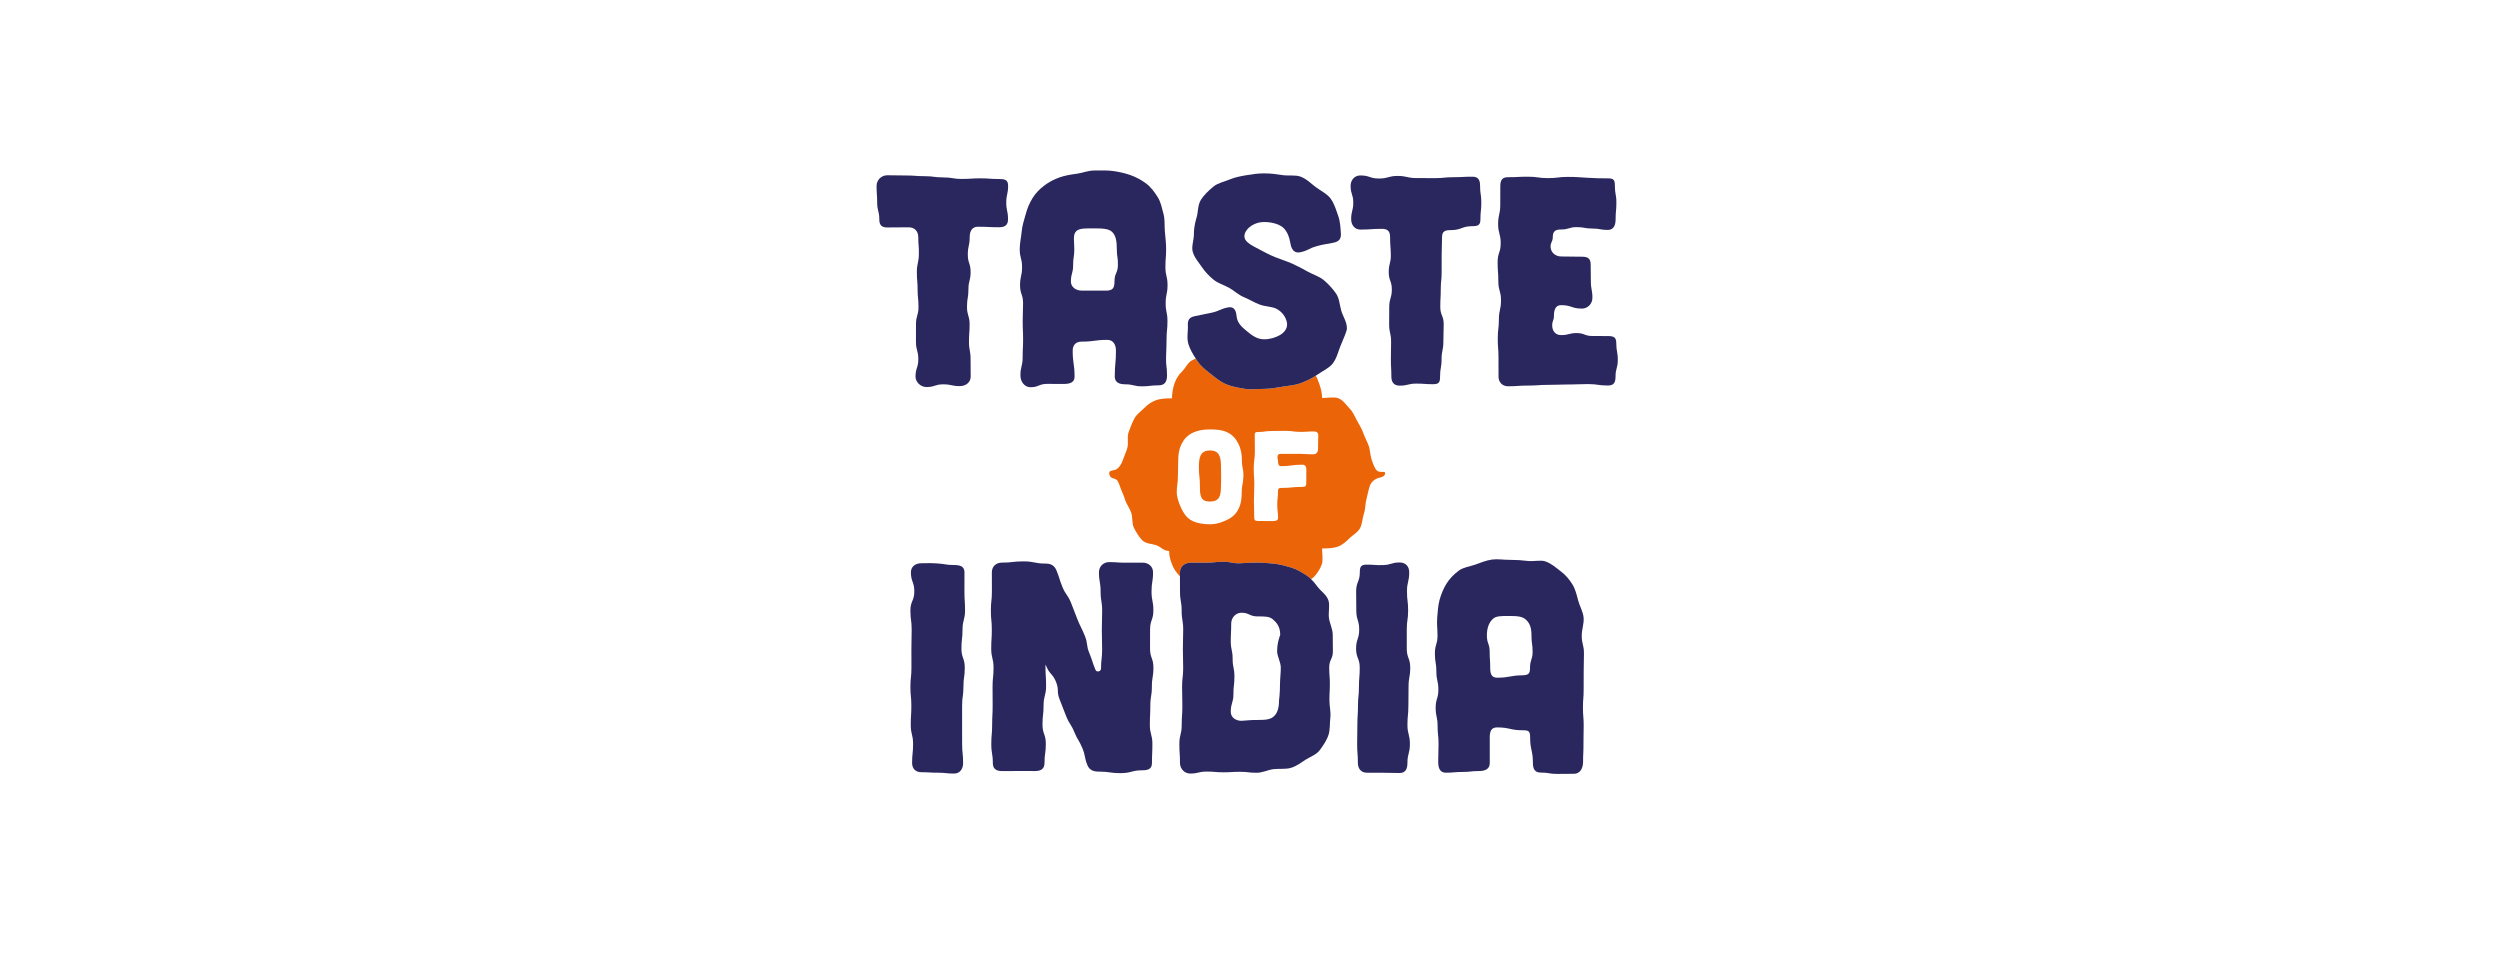 <svg width="300" height="115" viewBox="0 0 300 115" fill="none" xmlns="http://www.w3.org/2000/svg">
<rect width="300" height="115" fill="white"/>
<g clip-path="url(#clip0_3_464)">
<path d="M110.192 28.457C110.192 27.742 109.748 27.276 109.033 27.276C107.748 27.276 107.748 27.295 106.463 27.295C105.783 27.295 105.515 26.991 105.515 26.311C105.515 25.31 105.261 25.31 105.261 24.309C105.261 23.307 105.188 23.307 105.188 22.306C105.188 21.591 105.783 21.032 106.463 21.032C107.582 21.032 107.582 21.057 108.701 21.057C109.82 21.057 109.82 21.141 110.939 21.141C112.058 21.141 112.058 21.288 113.177 21.288C114.297 21.288 114.297 21.471 115.416 21.471C116.537 21.471 116.537 21.401 117.658 21.401C118.78 21.401 118.78 21.483 119.901 21.483C120.616 21.483 120.973 21.591 120.973 22.306C120.973 23.307 120.753 23.307 120.753 24.309C120.753 25.31 120.964 25.31 120.964 26.312C120.964 26.991 120.616 27.27 119.901 27.27C118.616 27.27 118.616 27.209 117.331 27.209C116.651 27.209 116.362 27.742 116.362 28.457C116.362 29.503 116.138 29.503 116.138 30.549C116.138 31.594 116.474 31.594 116.474 32.64C116.474 33.684 116.211 33.684 116.211 34.729C116.211 35.774 116.039 35.774 116.039 36.82C116.039 37.866 116.352 37.866 116.352 38.911C116.352 39.957 116.277 39.957 116.277 41.004C116.277 42.051 116.469 42.051 116.469 43.099C116.469 44.147 116.483 44.147 116.483 45.194C116.483 45.874 115.9 46.334 115.185 46.334C114.183 46.334 114.183 46.12 113.182 46.12C112.181 46.12 112.181 46.446 111.179 46.446C110.5 46.446 109.863 45.874 109.863 45.194C109.863 44.149 110.197 44.149 110.197 43.103C110.197 42.057 109.916 42.057 109.916 41.012C109.916 39.967 109.917 39.967 109.917 38.923C109.917 37.877 110.219 37.877 110.219 36.832C110.219 35.786 110.112 35.786 110.112 34.74C110.112 33.694 110.023 33.694 110.023 32.648C110.023 31.6 110.235 31.604 110.263 30.557C110.292 29.508 110.192 29.505 110.192 28.457Z" fill="#2A275E"/>
<path d="M134.018 29.887C134.018 28.943 133.897 28.239 133.436 27.814C133.059 27.466 132.406 27.405 131.344 27.405C130.282 27.405 129.545 27.376 129.168 27.724C128.707 28.149 128.916 28.943 128.916 29.887C128.916 30.862 128.774 30.862 128.774 31.836C128.774 32.811 128.508 32.811 128.508 33.786C128.508 34.465 129.127 34.873 129.806 34.873C131.344 34.873 131.344 34.883 132.882 34.869C133.597 34.833 133.739 34.465 133.739 33.75C133.739 32.784 134.128 32.788 134.149 31.823C134.17 30.857 134.018 30.853 134.018 29.887ZM140.043 45.051C140.043 45.838 139.748 46.24 139.033 46.24C138.032 46.24 138.032 46.36 137.03 46.36C136.029 46.36 136.029 46.117 135.028 46.117C134.348 46.117 133.771 45.909 133.771 45.194C133.771 43.639 133.914 43.639 133.914 42.083C133.914 41.368 133.597 40.785 132.882 40.785C131.344 40.785 131.344 40.995 129.806 40.995C129.127 40.995 128.723 41.368 128.723 42.083C128.723 43.639 128.949 43.639 128.949 45.194C128.949 45.909 128.376 46.073 127.66 46.073C126.659 46.073 126.659 46.066 125.657 46.066C124.656 46.066 124.656 46.467 123.655 46.467C122.975 46.467 122.451 45.838 122.451 45.051C122.451 43.969 122.717 43.969 122.717 42.886C122.717 41.805 122.772 41.805 122.772 40.723C122.772 39.641 122.723 39.641 122.723 38.558C122.723 37.475 122.769 37.475 122.769 36.393C122.769 35.309 122.406 35.309 122.406 34.226C122.406 33.142 122.648 33.142 122.648 32.057C122.648 30.972 122.366 30.972 122.366 29.887C122.366 29.18 122.544 28.46 122.605 27.758C122.667 27.039 122.908 26.359 123.089 25.688C123.276 24.993 123.538 24.36 123.912 23.762C124.277 23.179 124.736 22.696 125.336 22.249C125.857 21.861 126.441 21.529 127.18 21.275C127.786 21.066 128.459 20.947 129.235 20.845C129.88 20.761 130.569 20.457 131.344 20.457C132.117 20.457 132.849 20.428 133.493 20.512C134.27 20.613 134.998 20.783 135.605 20.993C136.345 21.248 137.007 21.627 137.528 22.016C138.128 22.463 138.568 23.084 138.932 23.667C139.306 24.265 139.436 24.988 139.623 25.683C139.804 26.354 139.722 27.066 139.785 27.785C139.845 28.487 139.934 29.18 139.934 29.887C139.934 30.97 139.85 30.97 139.85 32.053C139.85 33.134 140.105 33.134 140.105 34.215C140.105 35.298 139.879 35.298 139.879 36.381C139.879 37.464 140.096 37.464 140.096 38.546C140.096 39.63 139.988 39.63 139.988 40.712C139.988 41.797 139.947 41.794 139.926 42.879C139.905 43.964 140.043 43.967 140.043 45.051Z" fill="#2A275E"/>
<path d="M166.811 28.457C166.811 27.742 166.526 27.461 165.811 27.461C164.526 27.461 164.526 27.55 163.241 27.55C162.561 27.55 162.139 26.991 162.139 26.311C162.139 25.31 162.392 25.31 162.392 24.309C162.392 23.307 162.072 23.307 162.072 22.306C162.072 21.59 162.561 21.052 163.241 21.052C164.36 21.052 164.36 21.422 165.479 21.422C166.598 21.422 166.598 21.112 167.717 21.112C168.836 21.112 168.836 21.368 169.955 21.368C171.074 21.368 171.074 21.376 172.194 21.376C173.315 21.376 173.315 21.263 174.436 21.263C175.557 21.263 175.557 21.204 176.679 21.204C177.394 21.204 177.61 21.591 177.61 22.306C177.61 23.307 177.758 23.307 177.758 24.309C177.758 25.31 177.651 25.31 177.651 26.311C177.651 26.991 177.394 27.141 176.679 27.141C175.393 27.141 175.393 27.612 174.108 27.612C173.428 27.612 173.046 27.742 173.046 28.457C173.046 29.503 173.001 29.503 173.001 30.548C173.001 31.594 172.998 31.594 172.998 32.64C172.998 33.684 172.891 33.684 172.891 34.729C172.891 35.774 172.835 35.774 172.835 36.82C172.835 37.866 173.244 37.866 173.244 38.911C173.244 39.957 173.204 39.957 173.204 41.003C173.204 42.051 172.99 42.051 172.99 43.099C172.99 44.147 172.808 44.147 172.808 45.194C172.808 45.874 172.678 46.105 171.963 46.105C170.961 46.105 170.961 46.033 169.96 46.033C168.959 46.033 168.959 46.278 167.957 46.278C167.278 46.278 166.963 45.874 166.963 45.194C166.963 44.149 166.905 44.149 166.905 43.103C166.905 42.057 166.932 42.057 166.932 41.011C166.932 39.967 166.698 39.967 166.698 38.923C166.698 37.877 166.709 37.877 166.709 36.832C166.709 35.786 167.02 35.786 167.02 34.74C167.02 33.694 166.648 33.694 166.648 32.648C166.648 31.6 166.924 31.599 166.899 30.552C166.875 29.504 166.811 29.505 166.811 28.457Z" fill="#2A275E"/>
<path d="M192.944 21.402C193.659 21.402 193.785 21.59 193.785 22.306C193.785 23.307 193.967 23.307 193.967 24.309C193.967 25.31 193.874 25.31 193.874 26.312C193.874 26.991 193.659 27.592 192.944 27.592C192.01 27.592 192.01 27.425 191.076 27.425C190.141 27.425 190.141 27.255 189.205 27.255C188.27 27.255 188.27 27.538 187.334 27.538C186.655 27.538 186.333 27.742 186.333 28.457C186.333 29.029 186.069 29.029 186.069 29.601C186.069 30.281 186.655 30.777 187.334 30.777C188.583 30.777 188.583 30.805 189.833 30.805C190.548 30.805 190.881 31.032 190.881 31.748C190.881 32.749 190.903 32.749 190.903 33.75C190.903 34.751 191.089 34.751 191.089 35.753C191.089 36.432 190.548 37.03 189.833 37.03C188.583 37.03 188.583 36.618 187.334 36.618C186.655 36.618 186.473 37.183 186.473 37.898C186.473 38.471 186.264 38.471 186.264 39.043C186.264 39.722 186.655 40.212 187.334 40.212C188.268 40.212 188.268 39.969 189.202 39.969C190.137 39.969 190.137 40.319 191.073 40.319C192.008 40.319 192.008 40.327 192.943 40.327C193.659 40.327 193.954 40.474 193.954 41.189C193.954 42.191 194.135 42.191 194.135 43.192C194.135 44.193 193.864 44.193 193.864 45.194C193.864 45.909 193.659 46.261 192.943 46.261C191.747 46.261 191.747 46.09 190.551 46.09C189.354 46.09 189.354 46.138 188.157 46.138C186.96 46.138 186.96 46.184 185.764 46.184C184.565 46.184 184.565 46.269 183.366 46.269C182.167 46.269 182.167 46.352 180.968 46.352C180.289 46.352 179.822 45.874 179.822 45.194C179.822 44.051 179.819 44.051 179.819 42.908C179.819 41.764 179.731 41.764 179.731 40.62C179.731 39.476 179.867 39.476 179.867 38.332C179.867 37.188 180.12 37.188 180.12 36.044C180.12 34.899 179.8 34.899 179.8 33.755C179.8 32.611 179.714 32.611 179.714 31.467C179.714 30.323 180.084 30.323 180.084 29.179C180.084 28.035 179.775 28.035 179.775 26.89C179.775 25.744 180.03 25.744 180.03 24.598C180.03 23.452 180.038 23.452 180.038 22.306C180.038 21.59 180.289 21.263 180.968 21.263C182.165 21.263 182.165 21.204 183.361 21.204C184.558 21.204 184.558 21.375 185.754 21.375C186.951 21.375 186.951 21.227 188.148 21.227C189.347 21.227 189.343 21.278 190.541 21.334C191.743 21.391 191.745 21.402 192.944 21.402Z" fill="#2A275E"/>
<path d="M114.496 67.803C115.211 67.803 115.737 67.962 115.737 68.678C115.737 69.821 115.732 69.821 115.732 70.964C115.732 72.108 115.805 72.108 115.805 73.251C115.805 74.396 115.504 74.396 115.504 75.54C115.504 76.684 115.372 76.684 115.372 77.829C115.372 78.973 115.773 78.973 115.773 80.117C115.773 81.26 115.612 81.26 115.612 82.405C115.612 83.549 115.453 83.549 115.453 84.693C115.453 85.837 115.452 85.837 115.452 86.981C115.452 88.127 115.456 88.127 115.456 89.274C115.456 90.42 115.574 90.42 115.574 91.566C115.574 92.246 115.211 92.828 114.496 92.828C113.512 92.828 113.512 92.725 112.529 92.725C111.545 92.725 111.545 92.666 110.562 92.666C109.882 92.666 109.452 92.246 109.452 91.566C109.452 90.423 109.57 90.423 109.57 89.28C109.57 88.136 109.291 88.136 109.291 86.992C109.291 85.848 109.361 85.848 109.361 84.704C109.361 83.56 109.249 83.56 109.249 82.415C109.249 81.271 109.373 81.271 109.373 80.127C109.373 78.983 109.368 78.983 109.368 77.839C109.368 76.695 109.4 76.695 109.4 75.551C109.4 74.407 109.248 74.407 109.248 73.262C109.248 72.116 109.718 72.116 109.718 70.97C109.718 69.824 109.309 69.824 109.309 68.678C109.309 67.962 109.883 67.589 110.562 67.589C111.545 67.589 111.547 67.55 112.528 67.616C113.517 67.682 113.512 67.803 114.496 67.803Z" fill="#2A275E"/>
<path d="M125.474 67.629C126.082 67.629 126.51 67.841 126.761 68.413C127.171 69.401 127.084 69.437 127.489 70.428C127.894 71.419 128.113 71.33 128.518 72.322C128.924 73.314 128.886 73.329 129.292 74.321C129.697 75.313 129.766 75.285 130.171 76.277C130.577 77.271 130.315 77.378 130.721 78.372C131.127 79.366 131.051 79.397 131.462 80.389C131.605 80.712 132.124 80.587 132.124 80.23C132.124 79.076 132.255 79.076 132.255 77.921C132.255 76.767 132.219 76.767 132.219 75.613C132.219 74.458 132.258 74.458 132.258 73.303C132.258 72.147 132.072 72.147 132.072 70.99C132.072 69.834 131.875 69.834 131.875 68.678C131.875 67.963 132.412 67.453 133.092 67.453C134.093 67.453 134.093 67.524 135.094 67.524C136.096 67.524 136.096 67.518 137.097 67.518C137.812 67.518 138.366 67.963 138.366 68.678C138.366 69.821 138.184 69.821 138.184 70.964C138.184 72.108 138.405 72.108 138.405 73.251C138.405 74.396 138.01 74.396 138.01 75.54C138.01 76.684 138.004 76.684 138.004 77.828C138.004 78.973 138.41 78.972 138.41 80.117C138.41 81.261 138.224 81.261 138.224 82.405C138.224 83.549 138.039 83.549 138.039 84.693C138.039 85.837 137.982 85.837 137.982 86.981C137.982 88.128 138.287 88.128 138.287 89.274C138.287 90.42 138.236 90.42 138.236 91.566C138.236 92.246 137.812 92.434 137.097 92.434C135.782 92.434 135.782 92.776 134.468 92.776C133.154 92.776 133.154 92.593 131.84 92.593C131.232 92.593 130.752 92.425 130.502 91.852C130.092 90.864 130.294 90.781 129.889 89.79C129.484 88.798 129.333 88.86 128.928 87.868C128.523 86.876 128.348 86.947 127.943 85.955C127.538 84.963 127.57 84.95 127.165 83.958C126.759 82.964 127.125 82.814 126.72 81.82C126.314 80.826 125.979 80.964 125.568 79.972C125.425 79.65 125.459 79.657 125.459 80.015C125.459 81.169 125.532 81.169 125.532 82.323C125.532 83.477 125.231 83.477 125.231 84.632C125.231 85.786 125.099 85.786 125.099 86.941C125.099 88.097 125.5 88.097 125.5 89.254C125.5 90.41 125.34 90.41 125.34 91.566C125.34 92.246 124.938 92.524 124.222 92.524C123.221 92.524 123.221 92.523 122.219 92.523C121.218 92.523 121.218 92.527 120.216 92.527C119.538 92.527 119.139 92.246 119.139 91.566C119.139 90.423 118.955 90.423 118.955 89.28C118.955 88.136 119.058 88.136 119.058 86.992C119.058 85.848 119.117 85.848 119.117 84.704C119.117 83.56 119.107 83.56 119.107 82.416C119.107 81.271 119.225 81.271 119.225 80.127C119.225 78.983 118.947 78.983 118.947 77.839C118.947 76.695 119.017 76.695 119.017 75.551C119.017 74.407 118.904 74.407 118.904 73.262C118.904 72.116 119.028 72.116 119.028 70.97C119.028 69.824 119.023 69.824 119.023 68.678C119.023 67.963 119.538 67.516 120.216 67.516C121.531 67.516 121.532 67.357 122.847 67.365C124.161 67.372 124.159 67.629 125.474 67.629Z" fill="#2A275E"/>
<path d="M145.198 54.055C144.048 54.055 143.865 54.861 143.865 56.057C143.865 57.176 143.99 57.176 143.99 58.294C143.99 59.491 144.048 60.185 145.198 60.185C146.348 60.185 146.517 59.495 146.517 58.298C146.562 57.179 146.52 57.176 146.52 56.057C146.52 54.861 146.348 54.055 145.198 54.055Z" fill="#EC6408"/>
<path d="M165.482 56.602C165.049 56.516 164.804 55.765 164.603 55.175C164.431 54.667 164.408 54.068 164.293 53.644C164.129 53.079 163.792 52.556 163.605 51.994C163.413 51.42 163.079 50.94 162.815 50.425C162.537 49.883 162.323 49.377 161.91 48.966C161.502 48.559 161.165 47.993 160.571 47.78C160.069 47.6 159.321 47.76 158.652 47.76C158.652 47.09 158.458 46.469 158.278 45.967C158.16 45.639 158.046 45.346 157.901 45.078C157.372 45.432 156.77 45.725 156.07 45.987C155.425 46.228 154.703 46.277 153.897 46.402C153.213 46.508 152.504 46.666 151.691 46.666C150.873 46.666 150.12 46.778 149.436 46.669C148.623 46.541 147.871 46.401 147.23 46.148C146.469 45.849 145.886 45.345 145.338 44.917C144.705 44.425 144.104 43.948 143.707 43.359C143.634 43.25 143.563 43.14 143.491 43.03C143.351 43.094 143.205 43.156 143.072 43.224C142.53 43.502 142.274 44.147 141.863 44.56C141.457 44.968 141.17 45.369 140.957 45.963C140.776 46.464 140.639 47.131 140.639 47.801C139.969 47.801 139.262 47.827 138.76 48.008C138.166 48.221 137.729 48.543 137.321 48.95C136.908 49.361 136.382 49.714 136.104 50.257C135.841 50.772 135.608 51.345 135.417 51.919C135.229 52.481 135.445 53.171 135.282 53.736C135.166 54.16 134.913 54.7 134.741 55.207C134.54 55.797 134.161 56.321 133.729 56.406C133.29 56.492 133.109 56.523 133.109 56.787C133.109 57.051 133.238 57.343 133.677 57.43C134.11 57.515 134.231 57.882 134.432 58.472C134.604 58.979 134.876 59.495 134.992 59.92C135.156 60.485 135.567 60.981 135.754 61.543C135.945 62.117 135.805 62.821 136.068 63.336C136.346 63.879 136.681 64.442 137.094 64.854C137.502 65.26 138.21 65.234 138.804 65.447C139.305 65.627 139.625 66.116 140.296 66.116C140.296 66.786 140.462 67.222 140.643 67.724C140.846 68.288 141.209 68.762 141.593 69.158C141.592 69.029 141.592 68.887 141.592 68.713C141.592 67.998 142.1 67.559 142.815 67.524C143.811 67.51 143.813 67.518 144.808 67.518C145.805 67.518 145.805 67.409 146.801 67.409C147.799 67.409 147.799 67.622 148.796 67.591C149.795 67.561 149.794 67.514 150.792 67.514C151.533 67.514 152.227 67.573 152.862 67.64C153.607 67.718 154.272 67.916 154.88 68.088C155.601 68.291 156.164 68.66 156.706 68.998C156.942 69.145 157.14 69.313 157.324 69.491C157.437 69.426 157.544 69.354 157.636 69.262C158.043 68.854 158.4 68.32 158.613 67.726C158.793 67.224 158.653 66.484 158.653 65.815C159.323 65.815 160.003 65.789 160.505 65.609C161.099 65.395 161.507 65.017 161.915 64.61C162.327 64.198 162.941 63.897 163.219 63.354C163.483 62.839 163.486 62.176 163.678 61.602C163.865 61.041 163.823 60.408 163.987 59.843C164.103 59.419 164.202 58.828 164.374 58.321C164.575 57.731 165.118 57.404 165.551 57.319C165.99 57.232 166.214 57.05 166.214 56.786C166.214 56.523 165.921 56.688 165.482 56.602ZM149.208 57.179C149.177 58.152 149.004 58.147 149.004 59.118C149.004 59.575 148.987 60.342 148.612 61.088C148.339 61.633 147.912 62.087 147.172 62.42C146.654 62.653 146.038 62.912 145.198 62.912C144.358 62.912 143.684 62.782 143.167 62.549C142.425 62.216 142.07 61.625 141.796 61.079C141.423 60.333 141.21 59.575 141.21 59.118C141.21 58.147 141.347 58.147 141.347 57.176C141.347 56.205 141.387 56.205 141.387 55.233C141.387 54.776 141.419 54.015 141.793 53.269C142.067 52.723 142.467 52.228 143.208 51.895C143.725 51.662 144.358 51.529 145.198 51.529C146.038 51.529 146.692 51.612 147.21 51.845C147.952 52.178 148.339 52.719 148.613 53.266C148.986 54.012 149.027 54.777 149.027 55.233C149.027 56.205 149.239 56.209 149.208 57.179ZM158.163 53.944C158.163 54.239 157.952 54.515 157.642 54.515C156.663 54.515 156.663 54.461 155.684 54.461C154.706 54.461 154.706 54.463 153.727 54.463C153.431 54.463 153.299 54.566 153.299 54.877C153.299 55.125 153.365 55.125 153.365 55.374C153.365 55.669 153.431 55.939 153.727 55.939C155.009 55.939 155.009 55.762 156.29 55.762C156.601 55.762 156.763 55.995 156.763 56.306C156.763 57.176 156.751 57.176 156.751 58.046C156.751 58.341 156.601 58.427 156.29 58.427C155.009 58.427 155.009 58.554 153.727 58.554C153.431 58.554 153.36 58.667 153.36 58.978C153.36 59.771 153.271 59.771 153.271 60.563C153.271 61.355 153.367 61.355 153.367 62.148C153.367 62.443 153.105 62.529 152.794 62.529C151.878 62.529 151.878 62.521 150.961 62.521C150.666 62.521 150.508 62.443 150.508 62.148C150.508 61.154 150.471 61.154 150.471 60.161C150.471 59.167 150.517 59.167 150.517 58.174C150.517 57.18 150.447 57.18 150.447 56.186C150.447 55.191 150.584 55.191 150.584 54.195C150.584 53.2 150.567 53.2 150.567 52.205C150.567 51.894 150.666 51.839 150.961 51.839C151.795 51.839 151.795 51.72 152.629 51.72C153.464 51.72 153.464 51.704 154.298 51.704C155.134 51.704 155.133 51.813 155.969 51.825C156.805 51.836 156.806 51.773 157.642 51.773C157.952 51.773 158.193 51.894 158.193 52.205C158.194 53.074 158.163 53.074 158.163 53.944Z" fill="#EC6408"/>
<path d="M160.961 37.313C160.752 36.589 160.725 35.806 160.332 35.234C159.922 34.639 159.401 34.074 158.851 33.613C158.303 33.155 157.553 32.948 156.927 32.593C156.298 32.236 155.661 31.9 155.016 31.616C154.333 31.317 153.636 31.106 153.006 30.852C152.269 30.555 151.629 30.192 151.073 29.903C150.249 29.474 149.443 29.073 149.34 28.5C149.197 27.677 150.296 26.643 151.692 26.643C152.499 26.643 153.331 26.835 153.86 27.221C154.432 27.638 154.72 28.439 154.85 29.2C154.958 29.916 155.304 30.417 156.019 30.274C157.04 30.055 156.98 29.829 157.99 29.545C158.995 29.264 159.022 29.344 160.041 29.12C160.684 28.978 160.943 28.677 160.907 28.034C160.856 27.416 160.854 26.646 160.572 25.869C160.339 25.227 160.131 24.454 159.669 23.824C159.262 23.27 158.536 22.925 157.903 22.46C157.357 22.058 156.822 21.482 156.076 21.2C155.446 20.961 154.648 21.129 153.857 21.007C153.188 20.904 152.487 20.804 151.692 20.804C150.919 20.804 150.246 20.91 149.604 21.018C148.839 21.146 148.184 21.279 147.586 21.528C146.873 21.825 146.135 21.964 145.629 22.377C145.038 22.859 144.49 23.392 144.13 23.945C143.706 24.596 143.79 25.433 143.605 26.036C143.308 26.999 143.26 27.738 143.27 28.061C143.27 28.826 142.954 29.572 143.123 30.193C143.317 30.907 143.833 31.47 144.205 32.023C144.599 32.611 145.081 33.112 145.615 33.553C146.151 33.996 146.842 34.184 147.457 34.516C148.075 34.851 148.592 35.379 149.227 35.64C149.897 35.916 150.508 36.297 151.125 36.535C151.843 36.811 152.641 36.769 153.18 37.059C153.933 37.465 154.291 38.074 154.424 38.67C154.55 39.234 154.268 39.826 153.575 40.218C153.082 40.497 152.42 40.716 151.691 40.716C150.854 40.716 150.236 40.245 149.677 39.783C149.115 39.318 148.465 38.809 148.393 37.948C148.322 37.196 148.055 36.749 147.34 36.893C146.328 37.111 146.372 37.31 145.362 37.533C144.351 37.757 144.344 37.725 143.334 37.949C142.69 38.092 142.508 38.426 142.544 39.07C142.586 39.719 142.371 40.552 142.624 41.345C142.804 41.908 143.131 42.475 143.491 43.029C143.563 43.14 143.634 43.25 143.708 43.359C144.104 43.948 144.706 44.424 145.338 44.917C145.887 45.345 146.469 45.849 147.231 46.148C147.871 46.401 148.624 46.541 149.437 46.669C150.121 46.777 150.874 46.665 151.692 46.665C152.504 46.665 153.213 46.508 153.898 46.402C154.704 46.277 155.426 46.228 156.07 45.987C156.77 45.725 157.372 45.431 157.902 45.078C157.95 45.046 158.002 45.016 158.049 44.983C158.713 44.514 159.474 44.191 159.903 43.65C160.42 42.999 160.584 42.176 160.838 41.565C161.252 40.566 161.63 39.733 161.63 39.401C161.63 38.62 161.145 37.953 160.961 37.313Z" fill="#2A275E"/>
<path d="M154.881 68.088C154.273 67.915 153.607 67.718 152.862 67.639C152.227 67.573 151.534 67.514 150.792 67.514C149.794 67.514 149.795 67.561 148.796 67.591C147.799 67.622 147.799 67.409 146.801 67.409C145.805 67.409 145.805 67.518 144.809 67.518C143.813 67.518 143.811 67.51 142.816 67.524C142.101 67.559 141.592 67.998 141.592 68.713C141.592 68.887 141.592 69.029 141.593 69.158C141.595 69.878 141.6 70.032 141.6 71.002C141.6 72.146 141.798 72.146 141.798 73.291C141.798 74.433 141.984 74.433 141.984 75.576C141.984 76.718 141.945 76.718 141.945 77.861C141.945 79.003 141.981 79.003 141.981 80.145C141.981 81.287 141.85 81.287 141.85 82.43C141.85 83.572 141.883 83.572 141.883 84.715C141.883 85.857 141.805 85.857 141.805 86.999C141.805 88.141 141.523 88.141 141.523 89.283C141.523 90.424 141.598 90.424 141.598 91.566C141.598 92.245 142.138 92.827 142.817 92.827C143.815 92.827 143.815 92.589 144.812 92.589C145.81 92.589 145.81 92.677 146.808 92.677C147.804 92.677 147.804 92.616 148.8 92.616C149.796 92.616 149.796 92.733 150.792 92.733C151.535 92.733 152.197 92.365 152.833 92.297C153.578 92.218 154.276 92.325 154.883 92.151C155.603 91.945 156.124 91.508 156.666 91.167C157.27 90.787 157.97 90.564 158.374 90.012C158.765 89.48 159.198 88.871 159.424 88.176C159.622 87.566 159.557 86.823 159.643 86.085C159.718 85.446 159.53 84.756 159.53 84.02C159.53 83.04 159.582 83.04 159.582 82.06C159.582 81.08 159.505 81.08 159.505 80.1C159.505 79.122 159.946 79.122 159.946 78.144C159.946 77.166 159.928 77.166 159.928 76.188C159.928 75.452 159.547 74.783 159.472 74.145C159.387 73.409 159.608 72.653 159.41 72.046C159.185 71.352 158.497 70.939 158.105 70.408C157.859 70.075 157.612 69.768 157.325 69.491C157.14 69.313 156.943 69.145 156.706 68.998C156.164 68.66 155.601 68.291 154.881 68.088ZM153.6 82.091C153.6 83.211 153.483 84.044 153.483 84.056C153.483 85.069 153.239 85.619 152.856 85.969C152.428 86.36 151.806 86.396 150.9 86.396C149.934 86.396 149.935 86.442 148.969 86.496C148.289 86.496 147.692 86.094 147.692 85.415C147.692 84.355 148.011 84.355 148.011 83.295C148.011 82.236 148.13 82.236 148.13 81.176C148.13 80.118 147.915 80.118 147.915 79.06C147.915 78.002 147.693 78.002 147.693 76.944C147.693 75.887 147.745 75.887 147.745 74.829C147.745 74.114 148.289 73.529 148.968 73.529C149.934 73.529 149.934 73.969 150.9 73.969C151.815 73.969 152.355 73.961 152.782 74.354C153.156 74.698 153.627 75.153 153.627 76.188C153.627 76.2 153.255 77.033 153.255 78.153C153.255 78.755 153.694 79.439 153.694 80.122C153.694 80.806 153.6 81.49 153.6 82.091Z" fill="#2A275E"/>
<path d="M167.956 67.496C168.671 67.496 169.106 67.962 169.106 68.678C169.106 69.821 168.838 69.821 168.838 70.964C168.838 72.108 168.976 72.108 168.976 73.251C168.976 74.396 168.813 74.396 168.813 75.54C168.813 76.684 168.813 76.684 168.813 77.828C168.813 78.973 169.227 78.973 169.227 80.117C169.227 81.261 169.027 81.261 169.027 82.404C169.027 83.549 169.007 83.549 169.007 84.693C169.007 85.837 168.893 85.837 168.893 86.981C168.893 88.128 169.188 88.128 169.188 89.274C169.188 90.42 168.891 90.42 168.891 91.566C168.891 92.246 168.671 92.762 167.956 92.762C166.972 92.762 166.972 92.731 165.989 92.731C165.005 92.731 165.005 92.726 164.022 92.726C163.343 92.726 162.946 92.246 162.946 91.566C162.946 90.423 162.858 90.423 162.858 89.28C162.858 88.136 162.884 88.136 162.884 86.993C162.884 85.848 162.957 85.848 162.957 84.704C162.957 83.56 163.074 83.56 163.074 82.415C163.074 81.271 163.168 81.271 163.168 80.127C163.168 78.983 162.73 78.983 162.73 77.84C162.73 76.695 163.102 76.695 163.102 75.551C163.102 74.407 162.755 74.407 162.755 73.263C162.755 72.116 162.737 72.116 162.737 70.97C162.737 69.824 163.177 69.824 163.177 68.678C163.177 67.963 163.343 67.756 164.022 67.756C165.005 67.756 165.013 67.844 165.996 67.808C166.982 67.771 166.972 67.496 167.956 67.496Z" fill="#2A275E"/>
<path d="M183.777 76.259C183.777 75.315 183.575 74.79 183.114 74.365C182.737 74.018 182.249 73.916 181.187 73.916C180.124 73.916 179.536 73.909 179.159 74.256C178.698 74.681 178.425 75.315 178.425 76.259C178.425 77.234 178.76 77.234 178.76 78.208C178.76 79.183 178.826 79.183 178.826 80.158C178.826 80.837 178.97 81.324 179.649 81.324C181.187 81.324 181.185 81.05 182.723 81.035C183.438 81 183.603 80.837 183.603 80.122C183.603 79.156 183.92 79.156 183.913 78.19C183.906 77.224 183.777 77.225 183.777 76.259ZM189.97 91.424C189.97 92.21 189.591 92.856 188.876 92.856C187.875 92.856 187.875 92.87 186.873 92.87C185.872 92.87 185.872 92.708 184.87 92.708C184.191 92.708 183.949 92.281 183.949 91.566C183.949 90.011 183.614 90.011 183.614 88.455C183.614 87.74 183.44 87.632 182.725 87.632C181.187 87.632 181.187 87.289 179.649 87.289C178.97 87.289 178.771 87.74 178.771 88.455C178.771 90.011 178.771 90.011 178.771 91.566C178.771 92.281 178.218 92.524 177.503 92.524C176.502 92.524 176.502 92.634 175.501 92.634C174.499 92.634 174.499 92.725 173.498 92.725C172.819 92.725 172.586 92.21 172.586 91.424C172.586 90.341 172.625 90.341 172.625 89.258C172.625 88.177 172.51 88.177 172.51 87.095C172.51 86.013 172.279 86.013 172.279 84.93C172.279 83.847 172.604 83.847 172.604 82.765C172.604 81.681 172.365 81.681 172.365 80.598C172.365 79.513 172.186 79.513 172.186 78.429C172.186 77.344 172.503 77.344 172.503 76.259C172.503 75.552 172.403 74.833 172.464 74.131C172.526 73.412 172.562 72.68 172.743 72.009C172.93 71.314 173.212 70.626 173.585 70.028C173.95 69.445 174.465 68.915 175.065 68.468C175.586 68.08 176.317 68 177.056 67.745C177.663 67.536 178.292 67.245 179.068 67.143C179.712 67.059 180.412 67.182 181.187 67.182C181.96 67.182 182.637 67.225 183.28 67.309C184.057 67.41 184.84 67.158 185.447 67.368C186.187 67.623 186.74 68.145 187.262 68.534C187.862 68.981 188.311 69.518 188.675 70.101C189.049 70.699 189.199 71.381 189.385 72.076C189.566 72.748 189.972 73.403 190.034 74.121C190.095 74.823 189.809 75.552 189.809 76.259C189.809 77.342 190.075 77.342 190.075 78.425C190.075 79.506 190.043 79.506 190.043 80.587C190.043 81.67 190.038 81.67 190.038 82.753C190.038 83.835 189.953 83.835 189.953 84.918C189.953 86.001 190.043 86.001 190.043 87.084C190.043 88.169 190.01 88.169 190.017 89.253C190.024 90.338 189.97 90.339 189.97 91.424Z" fill="#2A275E"/>
</g>
<defs>
<clipPath id="clip0_3_464">
<rect width="89.323" height="89.323" fill="white" transform="translate(105 12)"/>
</clipPath>
</defs>
</svg>
